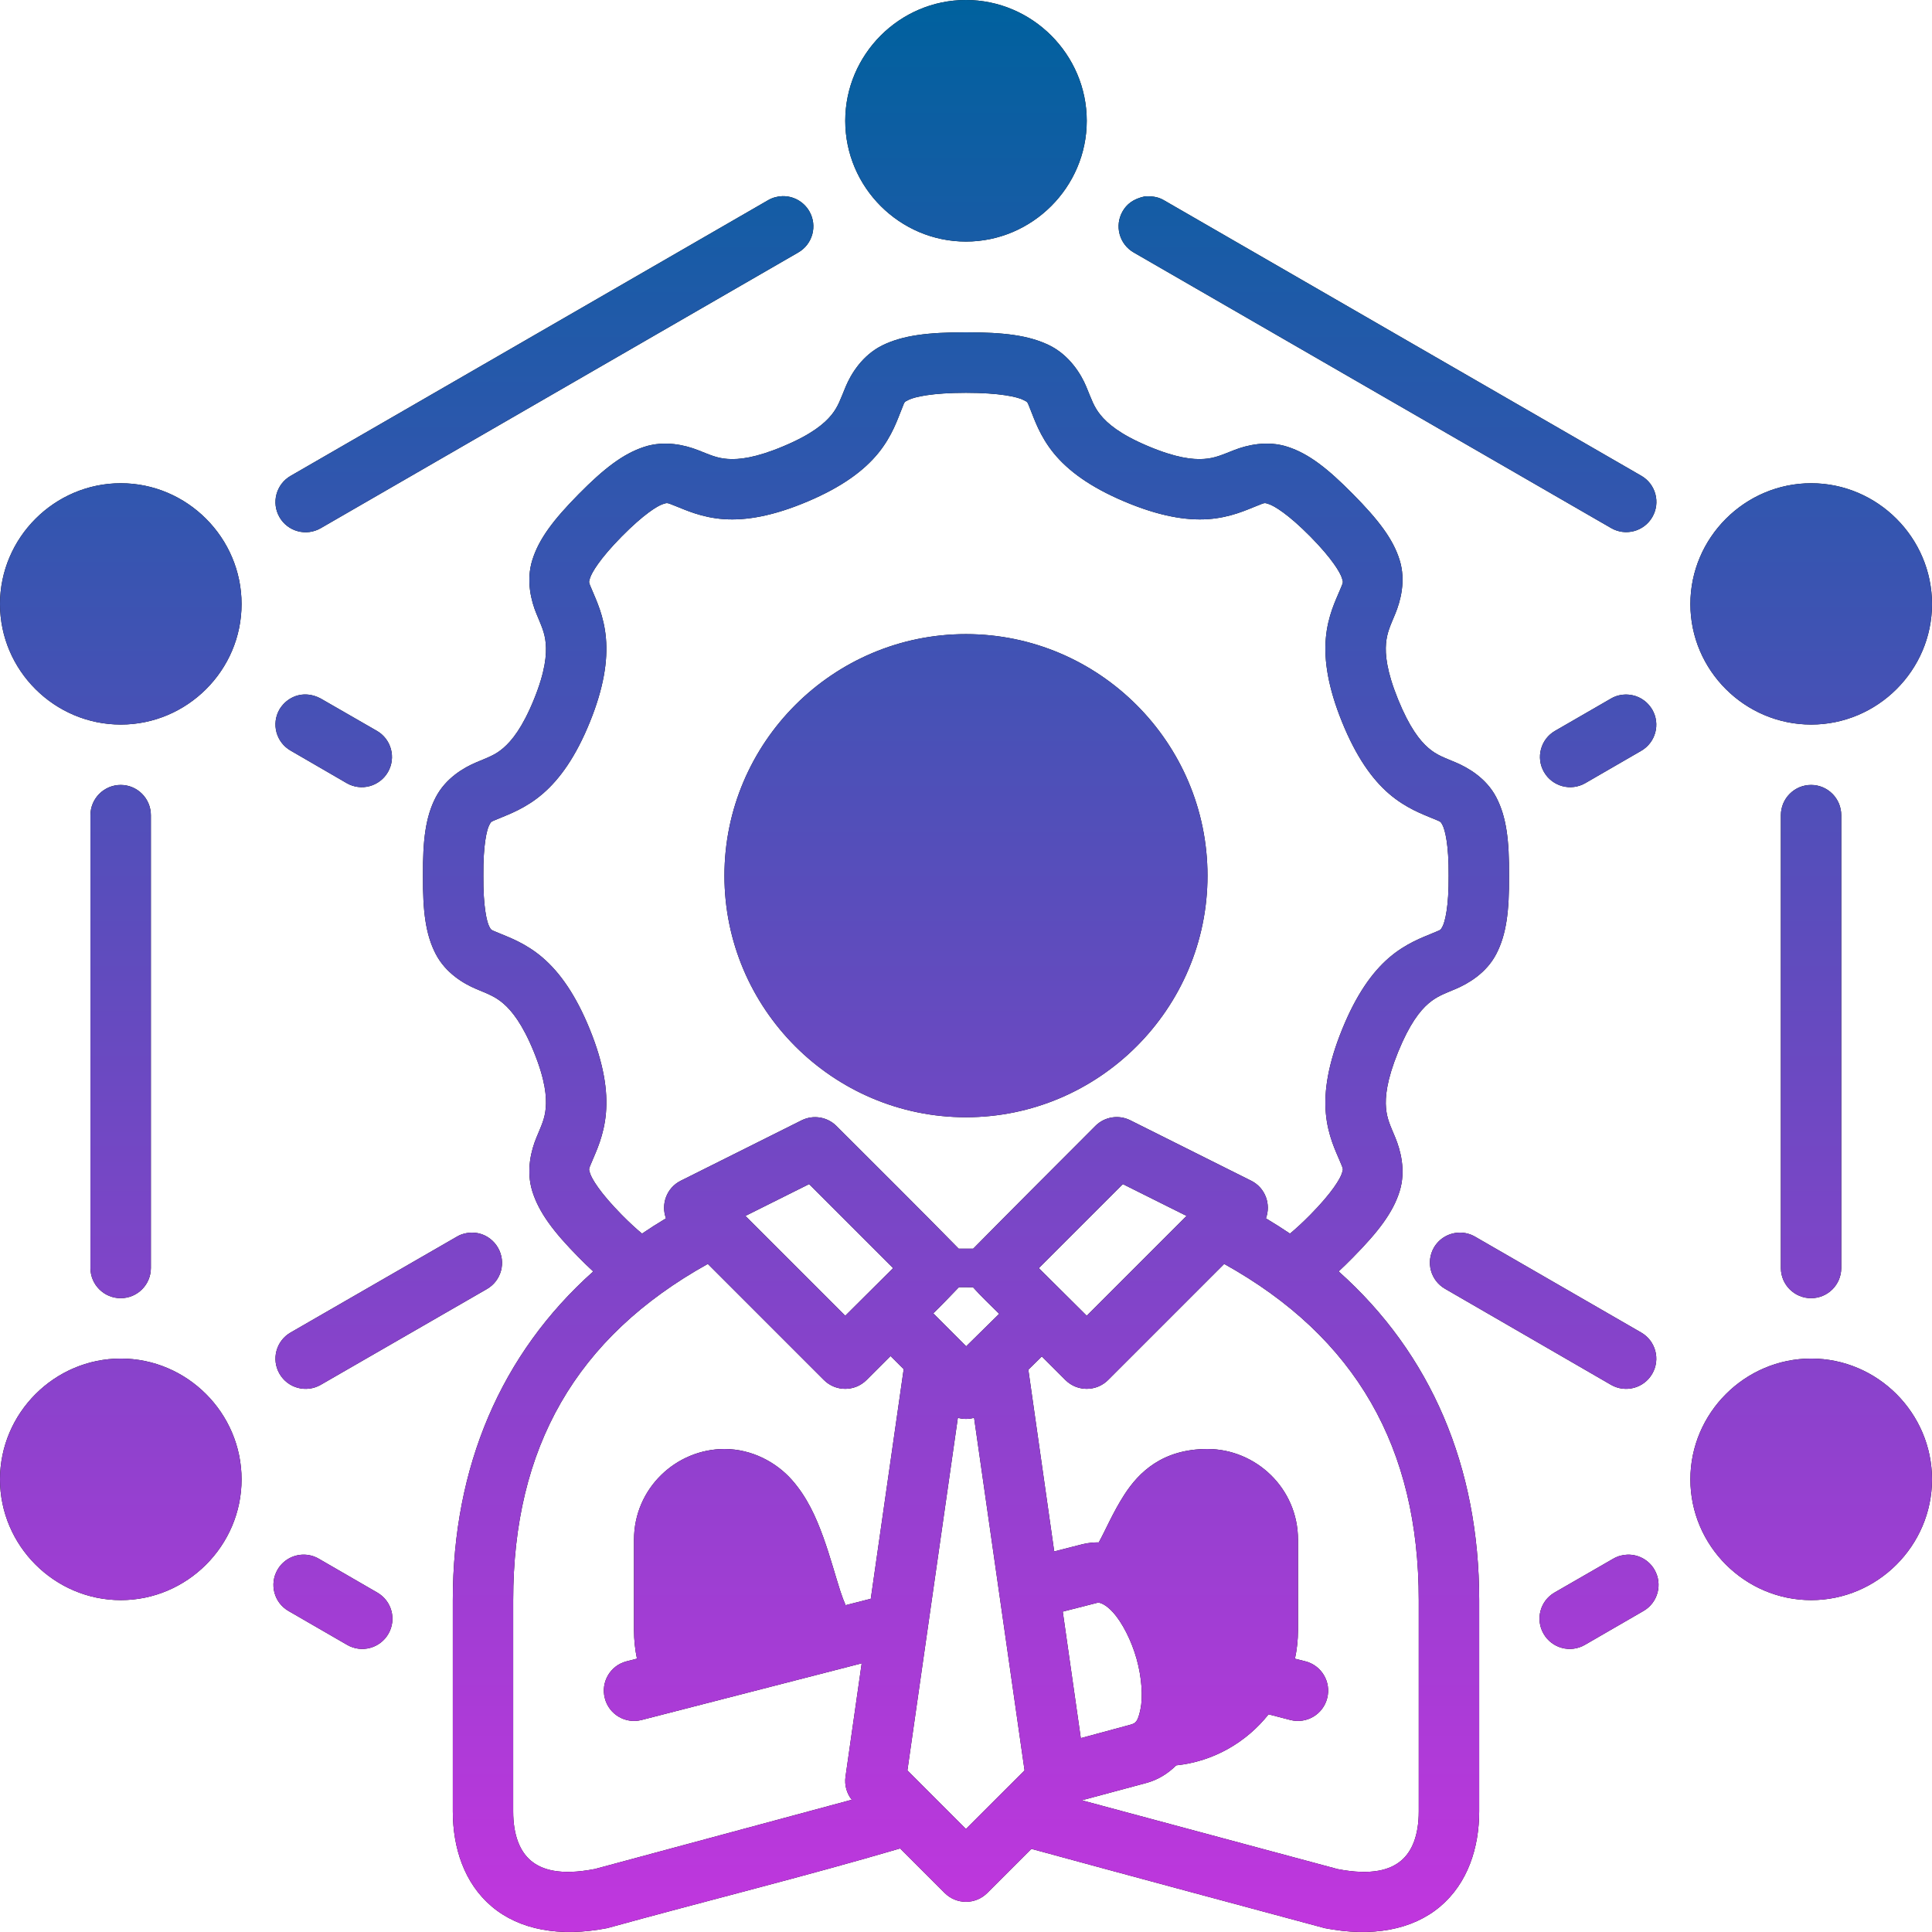 <?xml version="1.0" encoding="UTF-8"?> <svg xmlns="http://www.w3.org/2000/svg" width="64" height="64" viewBox="0 0 64 64" fill="none"><g clip-path="url(#clip0_5054_1117)"><path d="M31.998 0C29.801 0 28 1.805 28 4.002C28 6.199 29.801 8.002 31.998 8.002C34.195 8.002 36 6.199 36 4.002C36 1.805 34.195 0 31.998 0ZM25.92 6.498C25.759 6.502 25.595 6.545 25.445 6.631L9.627 15.764C9.148 16.039 8.982 16.652 9.258 17.131C9.533 17.61 10.144 17.773 10.623 17.498L26.441 8.365C26.921 8.09 27.086 7.479 26.811 7C26.621 6.671 26.275 6.49 25.92 6.498ZM37.93 6.504C37.528 6.59 37.32 6.771 37.188 7C36.912 7.479 37.078 8.09 37.557 8.365L53.369 17.492C53.846 17.769 54.457 17.607 54.734 17.131C55.015 16.65 54.849 16.033 54.365 15.758L38.553 6.631C38.409 6.549 38.239 6.491 37.93 6.504ZM31.998 11.008C30.732 11.008 29.913 11.109 29.24 11.435C28.567 11.762 28.187 12.393 28.014 12.809C27.841 13.224 27.768 13.47 27.541 13.748C27.314 14.026 26.901 14.382 25.969 14.775C25.034 15.171 24.479 15.229 24.109 15.203C23.74 15.178 23.517 15.065 23.113 14.908C22.709 14.751 22.028 14.576 21.334 14.805C20.64 15.034 20.009 15.519 19.17 16.369C18.331 17.22 17.854 17.85 17.635 18.547C17.416 19.244 17.603 19.926 17.768 20.326C17.932 20.726 18.046 20.95 18.078 21.314C18.11 21.68 18.068 22.231 17.688 23.168C17.307 24.105 16.953 24.538 16.676 24.777C16.399 25.017 16.161 25.091 15.768 25.258C15.374 25.425 14.766 25.77 14.432 26.416C14.099 27.059 14.003 27.834 14.012 29C14.012 29.003 14.012 29.005 14.012 29.008C14.012 29.011 14.012 29.012 14.012 29.016C14.003 30.181 14.099 30.955 14.432 31.598C14.766 32.244 15.374 32.591 15.768 32.758C16.161 32.925 16.399 33.005 16.676 33.244C16.953 33.483 17.307 33.916 17.688 34.853C18.068 35.791 18.11 36.342 18.078 36.707C18.046 37.072 17.932 37.288 17.768 37.688C17.603 38.087 17.416 38.77 17.635 39.467C17.854 40.164 18.331 40.802 19.17 41.652C19.339 41.824 19.498 41.977 19.652 42.119C16.591 44.851 15 48.587 15 53.006V60.004C15 61.205 15.375 62.383 16.291 63.156C17.207 63.93 18.546 64.178 20.111 63.873C23.354 62.977 26.643 62.166 29.818 61.232L31.291 62.705C31.682 63.098 32.316 63.098 32.707 62.705L34.166 61.246C37.385 62.125 40.626 62.995 43.887 63.873C45.452 64.178 46.791 63.93 47.707 63.156C48.623 62.383 49 61.205 49 60.004V53.006C49 48.586 47.407 44.85 44.344 42.117C44.496 41.976 44.653 41.822 44.82 41.652C45.66 40.802 46.145 40.164 46.363 39.467C46.582 38.77 46.387 38.087 46.223 37.688C46.058 37.288 45.946 37.072 45.914 36.707C45.882 36.342 45.932 35.791 46.312 34.853C46.693 33.916 47.039 33.483 47.316 33.244C47.594 33.005 47.831 32.925 48.225 32.758C48.618 32.591 49.234 32.244 49.568 31.598C49.902 30.953 49.998 30.179 49.988 29.008C49.998 27.837 49.902 27.061 49.568 26.416C49.234 25.77 48.618 25.425 48.225 25.258C47.831 25.091 47.594 25.017 47.316 24.777C47.039 24.538 46.693 24.105 46.312 23.168C45.932 22.231 45.882 21.68 45.914 21.314C45.946 20.949 46.058 20.726 46.223 20.326C46.387 19.926 46.582 19.244 46.363 18.547C46.145 17.85 45.66 17.22 44.82 16.369C43.981 15.519 43.36 15.034 42.666 14.805C41.972 14.576 41.291 14.751 40.887 14.908C40.483 15.065 40.252 15.178 39.883 15.203C39.514 15.229 38.957 15.171 38.022 14.775C37.09 14.382 36.684 14.026 36.457 13.748C36.23 13.47 36.157 13.224 35.984 12.809C35.812 12.393 35.425 11.762 34.752 11.435C34.079 11.109 33.264 11.008 31.998 11.008ZM31.998 13.012C33.13 13.012 33.695 13.15 33.881 13.24C34.067 13.331 34.02 13.294 34.139 13.58C34.258 13.866 34.437 14.436 34.906 15.012C35.376 15.588 36.105 16.131 37.246 16.613C38.384 17.094 39.283 17.249 40.023 17.197C40.764 17.146 41.307 16.885 41.609 16.768C41.912 16.65 41.868 16.645 42.037 16.701C42.206 16.757 42.665 17.023 43.404 17.771C44.144 18.52 44.399 18.978 44.451 19.145C44.503 19.311 44.502 19.268 44.379 19.566C44.256 19.865 43.984 20.4 43.92 21.139C43.855 21.877 43.995 22.78 44.459 23.922C44.922 25.064 45.448 25.806 46.01 26.291C46.572 26.776 47.141 26.976 47.441 27.104C47.742 27.231 47.715 27.198 47.789 27.34C47.863 27.482 47.997 27.969 47.988 29.008C47.997 30.047 47.863 30.541 47.789 30.684C47.715 30.826 47.742 30.792 47.441 30.92C47.141 31.048 46.572 31.245 46.01 31.73C45.448 32.216 44.922 32.959 44.459 34.102C43.995 35.244 43.855 36.138 43.92 36.877C43.984 37.616 44.256 38.151 44.379 38.449C44.502 38.748 44.503 38.703 44.451 38.869C44.399 39.036 44.144 39.493 43.404 40.242C43.146 40.504 42.922 40.708 42.732 40.865C42.475 40.691 42.209 40.524 41.935 40.359C42.107 39.9 41.923 39.352 41.447 39.113L37.447 37.113C37.062 36.918 36.593 36.991 36.287 37.297C34.938 38.649 33.574 40.01 32.238 41.365H31.758C30.425 40.005 29.057 38.649 27.705 37.297C27.401 36.995 26.936 36.922 26.553 37.113L22.551 39.113C22.074 39.352 21.89 39.901 22.062 40.359C21.79 40.522 21.524 40.691 21.268 40.865C21.078 40.708 20.854 40.504 20.596 40.242C19.857 39.493 19.599 39.036 19.547 38.869C19.495 38.703 19.498 38.748 19.621 38.449C19.744 38.151 20.008 37.616 20.072 36.877C20.137 36.138 20.003 35.244 19.539 34.102C19.076 32.959 18.545 32.216 17.982 31.73C17.42 31.245 16.852 31.048 16.551 30.92C16.25 30.792 16.277 30.826 16.203 30.684C16.13 30.541 16.003 30.047 16.012 29.016C16.012 29.013 16.012 29.01 16.012 29.008C16.012 29.005 16.012 29.002 16.012 29C16.003 27.969 16.13 27.482 16.203 27.34C16.277 27.198 16.25 27.231 16.551 27.104C16.852 26.976 17.42 26.776 17.982 26.291C18.545 25.806 19.076 25.064 19.539 23.922C20.003 22.78 20.137 21.878 20.072 21.139C20.008 20.4 19.744 19.865 19.621 19.566C19.498 19.268 19.495 19.311 19.547 19.145C19.599 18.978 19.857 18.52 20.596 17.771C21.335 17.023 21.784 16.757 21.953 16.701C22.122 16.645 22.086 16.65 22.389 16.768C22.691 16.885 23.236 17.146 23.977 17.197C24.717 17.249 25.614 17.094 26.752 16.613C27.893 16.131 28.622 15.588 29.092 15.012C29.561 14.436 29.74 13.866 29.859 13.58C29.979 13.294 29.925 13.331 30.111 13.24C30.298 13.15 30.866 13.012 31.998 13.012ZM4.002 16.008C1.805 16.008 0 17.812 0 20.01C0 22.207 1.805 24.002 4.002 24.002C6.199 24.002 8.002 22.207 8.002 20.01C8.002 17.812 6.199 16.008 4.002 16.008ZM59.998 16.008C57.801 16.008 55.996 17.812 55.996 20.01C55.996 22.207 57.801 24.002 59.998 24.002C62.195 24.002 64 22.207 64 20.01C64 17.812 62.195 16.008 59.998 16.008ZM31.998 21.006C27.592 21.006 23.998 24.601 23.998 29.008C23.998 33.414 27.592 37.01 31.998 37.01C36.404 37.01 40 33.414 40 29.008C40 24.601 36.404 21.006 31.998 21.006ZM10.211 23.01C9.809 22.969 9.452 23.178 9.258 23.5C8.982 23.979 9.148 24.59 9.627 24.865L11.486 25.943C11.965 26.219 12.576 26.053 12.852 25.574C13.127 25.095 12.962 24.484 12.482 24.209L10.623 23.139C10.484 23.065 10.345 23.023 10.211 23.01ZM53.959 23.012C53.865 23.003 53.772 23.008 53.684 23.023C53.566 23.044 53.458 23.085 53.369 23.139L51.516 24.209C51.036 24.484 50.871 25.095 51.147 25.574C51.422 26.053 52.035 26.219 52.514 25.943L54.365 24.873C54.844 24.598 55.01 23.987 54.734 23.508C54.537 23.182 54.242 23.038 53.959 23.012ZM4.002 26.002C3.447 26 2.994 26.452 2.996 27.008V42.008C2.998 42.56 3.449 43.006 4.002 43.004C4.552 43.002 4.996 42.557 4.998 42.008V27.008C5 26.455 4.554 26.004 4.002 26.002ZM59.998 26.002C59.443 26 58.992 26.452 58.994 27.008V42.008C58.996 42.56 59.446 43.006 59.998 43.004C60.548 43.002 60.992 42.557 60.994 42.008V27.008C60.996 26.455 60.55 26.004 59.998 26.002ZM26.803 39.225L29.586 42.008L28 43.586L24.693 40.279L26.803 39.225ZM37.195 39.225L39.307 40.279L36 43.586L34.412 42.008L37.195 39.225ZM15.631 40.832C15.391 40.834 15.205 40.92 15.133 40.967L9.627 44.141C9.148 44.416 8.982 45.027 9.258 45.506C9.533 45.985 10.144 46.15 10.623 45.875L16.129 42.701C16.608 42.426 16.773 41.815 16.498 41.336C16.366 41.103 16.146 40.932 15.887 40.863C15.797 40.841 15.711 40.832 15.631 40.832ZM48.346 40.832C48.008 40.839 47.682 41.015 47.5 41.328C47.225 41.807 47.39 42.418 47.869 42.693L53.369 45.875C53.848 46.15 54.459 45.985 54.734 45.506C55.01 45.027 54.844 44.416 54.365 44.141L48.865 40.967C48.701 40.872 48.522 40.829 48.346 40.832ZM23.447 41.869L27.291 45.713C27.682 46.105 28.316 46.105 28.707 45.713L29.5 44.92L29.936 45.355L28.846 52.961L28.012 53.174C27.955 53.044 27.895 52.887 27.838 52.711C27.675 52.209 27.505 51.567 27.27 50.916C27.034 50.265 26.738 49.594 26.229 49.02C25.719 48.445 24.913 48 23.998 48C22.404 48 21.002 49.296 21.002 51.006V54.002C21.002 54.324 21.036 54.64 21.1 54.945L20.75 55.035C20.216 55.174 19.897 55.72 20.035 56.254C20.171 56.791 20.716 57.114 21.252 56.977L28.545 55.1L28.008 58.859C27.97 59.132 28.046 59.406 28.215 59.619L19.695 61.916C19.692 61.917 19.692 61.915 19.688 61.916C18.552 62.135 17.941 61.937 17.584 61.635C17.226 61.332 17 60.8 17 60.004V53.006C17 47.966 19.07 44.305 23.447 41.869ZM40.553 41.869C44.929 44.305 46.998 47.966 46.998 53.006V60.004C46.998 60.8 46.775 61.332 46.416 61.635C46.059 61.937 45.448 62.135 44.312 61.916L35.836 59.637C36.545 59.446 37.254 59.256 37.963 59.066C38.36 58.96 38.693 58.749 38.963 58.48C40.198 58.351 41.288 57.717 42.023 56.789L42.746 56.977C43.282 57.114 43.829 56.791 43.965 56.254C44.103 55.72 43.782 55.174 43.248 55.035L42.897 54.947C42.962 54.642 42.998 54.326 42.998 54.002V51.006C42.998 49.296 41.595 48 40 48C38.517 48 37.726 48.764 37.24 49.522C36.859 50.115 36.628 50.682 36.398 51.094C36.232 51.091 36.062 51.108 35.875 51.15L34.922 51.393L34.065 45.373L34.512 44.934L35.291 45.713C35.682 46.105 36.318 46.105 36.709 45.713L40.553 41.869ZM31.766 42.639L32.232 42.641C32.498 42.944 32.809 43.231 33.1 43.522L32.006 44.598L30.916 43.506C31.204 43.229 31.493 42.919 31.766 42.639ZM4.002 45.004C1.805 45.004 0 46.809 0 49.006C0 51.203 1.805 53.006 4.002 53.006C6.199 53.006 8.002 51.203 8.002 49.006C8.002 46.809 6.199 45.004 4.002 45.004ZM59.998 45.004C57.801 45.004 55.996 46.809 55.996 49.006C55.996 51.203 57.801 53.006 59.998 53.006C62.195 53.006 64 51.203 64 49.006C64 46.809 62.195 45.004 59.998 45.004ZM31.73 46.967C31.906 47.016 32.092 47.016 32.268 46.967L33.94 58.647L31.998 60.588L30.059 58.647L31.73 46.967ZM10.035 51.5C9.697 51.508 9.372 51.688 9.191 52.002C8.916 52.481 9.079 53.092 9.559 53.367L11.502 54.49C11.981 54.766 12.592 54.6 12.867 54.121C13.143 53.642 12.977 53.031 12.498 52.756L10.557 51.633C10.392 51.538 10.212 51.496 10.035 51.5ZM53.916 51.5C53.755 51.504 53.593 51.547 53.443 51.633L51.494 52.756C51.018 53.033 50.856 53.644 51.133 54.121C51.408 54.6 52.019 54.766 52.498 54.49L54.44 53.367C54.919 53.092 55.084 52.481 54.809 52.002C54.62 51.672 54.271 51.492 53.916 51.5ZM36.367 53.09C36.446 53.084 36.64 53.153 36.879 53.42C37.173 53.749 37.48 54.339 37.652 54.955C37.825 55.572 37.865 56.221 37.779 56.623C37.694 57.025 37.627 57.084 37.447 57.133L35.803 57.578L35.205 53.387L36.367 53.09Z" fill="black"></path><path d="M31.998 0C29.801 0 28 1.805 28 4.002C28 6.199 29.801 8.002 31.998 8.002C34.195 8.002 36 6.199 36 4.002C36 1.805 34.195 0 31.998 0ZM25.92 6.498C25.759 6.502 25.595 6.545 25.445 6.631L9.627 15.764C9.148 16.039 8.982 16.652 9.258 17.131C9.533 17.61 10.144 17.773 10.623 17.498L26.441 8.365C26.921 8.09 27.086 7.479 26.811 7C26.621 6.671 26.275 6.49 25.92 6.498ZM37.93 6.504C37.528 6.59 37.32 6.771 37.188 7C36.912 7.479 37.078 8.09 37.557 8.365L53.369 17.492C53.846 17.769 54.457 17.607 54.734 17.131C55.015 16.65 54.849 16.033 54.365 15.758L38.553 6.631C38.409 6.549 38.239 6.491 37.93 6.504ZM31.998 11.008C30.732 11.008 29.913 11.109 29.24 11.435C28.567 11.762 28.187 12.393 28.014 12.809C27.841 13.224 27.768 13.47 27.541 13.748C27.314 14.026 26.901 14.382 25.969 14.775C25.034 15.171 24.479 15.229 24.109 15.203C23.74 15.178 23.517 15.065 23.113 14.908C22.709 14.751 22.028 14.576 21.334 14.805C20.64 15.034 20.009 15.519 19.17 16.369C18.331 17.22 17.854 17.85 17.635 18.547C17.416 19.244 17.603 19.926 17.768 20.326C17.932 20.726 18.046 20.95 18.078 21.314C18.11 21.68 18.068 22.231 17.688 23.168C17.307 24.105 16.953 24.538 16.676 24.777C16.399 25.017 16.161 25.091 15.768 25.258C15.374 25.425 14.766 25.77 14.432 26.416C14.099 27.059 14.003 27.834 14.012 29C14.012 29.003 14.012 29.005 14.012 29.008C14.012 29.011 14.012 29.012 14.012 29.016C14.003 30.181 14.099 30.955 14.432 31.598C14.766 32.244 15.374 32.591 15.768 32.758C16.161 32.925 16.399 33.005 16.676 33.244C16.953 33.483 17.307 33.916 17.688 34.853C18.068 35.791 18.11 36.342 18.078 36.707C18.046 37.072 17.932 37.288 17.768 37.688C17.603 38.087 17.416 38.77 17.635 39.467C17.854 40.164 18.331 40.802 19.17 41.652C19.339 41.824 19.498 41.977 19.652 42.119C16.591 44.851 15 48.587 15 53.006V60.004C15 61.205 15.375 62.383 16.291 63.156C17.207 63.93 18.546 64.178 20.111 63.873C23.354 62.977 26.643 62.166 29.818 61.232L31.291 62.705C31.682 63.098 32.316 63.098 32.707 62.705L34.166 61.246C37.385 62.125 40.626 62.995 43.887 63.873C45.452 64.178 46.791 63.93 47.707 63.156C48.623 62.383 49 61.205 49 60.004V53.006C49 48.586 47.407 44.85 44.344 42.117C44.496 41.976 44.653 41.822 44.82 41.652C45.66 40.802 46.145 40.164 46.363 39.467C46.582 38.77 46.387 38.087 46.223 37.688C46.058 37.288 45.946 37.072 45.914 36.707C45.882 36.342 45.932 35.791 46.312 34.853C46.693 33.916 47.039 33.483 47.316 33.244C47.594 33.005 47.831 32.925 48.225 32.758C48.618 32.591 49.234 32.244 49.568 31.598C49.902 30.953 49.998 30.179 49.988 29.008C49.998 27.837 49.902 27.061 49.568 26.416C49.234 25.77 48.618 25.425 48.225 25.258C47.831 25.091 47.594 25.017 47.316 24.777C47.039 24.538 46.693 24.105 46.312 23.168C45.932 22.231 45.882 21.68 45.914 21.314C45.946 20.949 46.058 20.726 46.223 20.326C46.387 19.926 46.582 19.244 46.363 18.547C46.145 17.85 45.66 17.22 44.82 16.369C43.981 15.519 43.36 15.034 42.666 14.805C41.972 14.576 41.291 14.751 40.887 14.908C40.483 15.065 40.252 15.178 39.883 15.203C39.514 15.229 38.957 15.171 38.022 14.775C37.09 14.382 36.684 14.026 36.457 13.748C36.23 13.47 36.157 13.224 35.984 12.809C35.812 12.393 35.425 11.762 34.752 11.435C34.079 11.109 33.264 11.008 31.998 11.008ZM31.998 13.012C33.13 13.012 33.695 13.15 33.881 13.24C34.067 13.331 34.02 13.294 34.139 13.58C34.258 13.866 34.437 14.436 34.906 15.012C35.376 15.588 36.105 16.131 37.246 16.613C38.384 17.094 39.283 17.249 40.023 17.197C40.764 17.146 41.307 16.885 41.609 16.768C41.912 16.65 41.868 16.645 42.037 16.701C42.206 16.757 42.665 17.023 43.404 17.771C44.144 18.52 44.399 18.978 44.451 19.145C44.503 19.311 44.502 19.268 44.379 19.566C44.256 19.865 43.984 20.4 43.92 21.139C43.855 21.877 43.995 22.78 44.459 23.922C44.922 25.064 45.448 25.806 46.01 26.291C46.572 26.776 47.141 26.976 47.441 27.104C47.742 27.231 47.715 27.198 47.789 27.34C47.863 27.482 47.997 27.969 47.988 29.008C47.997 30.047 47.863 30.541 47.789 30.684C47.715 30.826 47.742 30.792 47.441 30.92C47.141 31.048 46.572 31.245 46.01 31.73C45.448 32.216 44.922 32.959 44.459 34.102C43.995 35.244 43.855 36.138 43.92 36.877C43.984 37.616 44.256 38.151 44.379 38.449C44.502 38.748 44.503 38.703 44.451 38.869C44.399 39.036 44.144 39.493 43.404 40.242C43.146 40.504 42.922 40.708 42.732 40.865C42.475 40.691 42.209 40.524 41.935 40.359C42.107 39.9 41.923 39.352 41.447 39.113L37.447 37.113C37.062 36.918 36.593 36.991 36.287 37.297C34.938 38.649 33.574 40.01 32.238 41.365H31.758C30.425 40.005 29.057 38.649 27.705 37.297C27.401 36.995 26.936 36.922 26.553 37.113L22.551 39.113C22.074 39.352 21.89 39.901 22.062 40.359C21.79 40.522 21.524 40.691 21.268 40.865C21.078 40.708 20.854 40.504 20.596 40.242C19.857 39.493 19.599 39.036 19.547 38.869C19.495 38.703 19.498 38.748 19.621 38.449C19.744 38.151 20.008 37.616 20.072 36.877C20.137 36.138 20.003 35.244 19.539 34.102C19.076 32.959 18.545 32.216 17.982 31.73C17.42 31.245 16.852 31.048 16.551 30.92C16.25 30.792 16.277 30.826 16.203 30.684C16.13 30.541 16.003 30.047 16.012 29.016C16.012 29.013 16.012 29.01 16.012 29.008C16.012 29.005 16.012 29.002 16.012 29C16.003 27.969 16.13 27.482 16.203 27.34C16.277 27.198 16.25 27.231 16.551 27.104C16.852 26.976 17.42 26.776 17.982 26.291C18.545 25.806 19.076 25.064 19.539 23.922C20.003 22.78 20.137 21.878 20.072 21.139C20.008 20.4 19.744 19.865 19.621 19.566C19.498 19.268 19.495 19.311 19.547 19.145C19.599 18.978 19.857 18.52 20.596 17.771C21.335 17.023 21.784 16.757 21.953 16.701C22.122 16.645 22.086 16.65 22.389 16.768C22.691 16.885 23.236 17.146 23.977 17.197C24.717 17.249 25.614 17.094 26.752 16.613C27.893 16.131 28.622 15.588 29.092 15.012C29.561 14.436 29.74 13.866 29.859 13.58C29.979 13.294 29.925 13.331 30.111 13.24C30.298 13.15 30.866 13.012 31.998 13.012ZM4.002 16.008C1.805 16.008 0 17.812 0 20.01C0 22.207 1.805 24.002 4.002 24.002C6.199 24.002 8.002 22.207 8.002 20.01C8.002 17.812 6.199 16.008 4.002 16.008ZM59.998 16.008C57.801 16.008 55.996 17.812 55.996 20.01C55.996 22.207 57.801 24.002 59.998 24.002C62.195 24.002 64 22.207 64 20.01C64 17.812 62.195 16.008 59.998 16.008ZM31.998 21.006C27.592 21.006 23.998 24.601 23.998 29.008C23.998 33.414 27.592 37.01 31.998 37.01C36.404 37.01 40 33.414 40 29.008C40 24.601 36.404 21.006 31.998 21.006ZM10.211 23.01C9.809 22.969 9.452 23.178 9.258 23.5C8.982 23.979 9.148 24.59 9.627 24.865L11.486 25.943C11.965 26.219 12.576 26.053 12.852 25.574C13.127 25.095 12.962 24.484 12.482 24.209L10.623 23.139C10.484 23.065 10.345 23.023 10.211 23.01ZM53.959 23.012C53.865 23.003 53.772 23.008 53.684 23.023C53.566 23.044 53.458 23.085 53.369 23.139L51.516 24.209C51.036 24.484 50.871 25.095 51.147 25.574C51.422 26.053 52.035 26.219 52.514 25.943L54.365 24.873C54.844 24.598 55.01 23.987 54.734 23.508C54.537 23.182 54.242 23.038 53.959 23.012ZM4.002 26.002C3.447 26 2.994 26.452 2.996 27.008V42.008C2.998 42.56 3.449 43.006 4.002 43.004C4.552 43.002 4.996 42.557 4.998 42.008V27.008C5 26.455 4.554 26.004 4.002 26.002ZM59.998 26.002C59.443 26 58.992 26.452 58.994 27.008V42.008C58.996 42.56 59.446 43.006 59.998 43.004C60.548 43.002 60.992 42.557 60.994 42.008V27.008C60.996 26.455 60.55 26.004 59.998 26.002ZM26.803 39.225L29.586 42.008L28 43.586L24.693 40.279L26.803 39.225ZM37.195 39.225L39.307 40.279L36 43.586L34.412 42.008L37.195 39.225ZM15.631 40.832C15.391 40.834 15.205 40.92 15.133 40.967L9.627 44.141C9.148 44.416 8.982 45.027 9.258 45.506C9.533 45.985 10.144 46.15 10.623 45.875L16.129 42.701C16.608 42.426 16.773 41.815 16.498 41.336C16.366 41.103 16.146 40.932 15.887 40.863C15.797 40.841 15.711 40.832 15.631 40.832ZM48.346 40.832C48.008 40.839 47.682 41.015 47.5 41.328C47.225 41.807 47.39 42.418 47.869 42.693L53.369 45.875C53.848 46.15 54.459 45.985 54.734 45.506C55.01 45.027 54.844 44.416 54.365 44.141L48.865 40.967C48.701 40.872 48.522 40.829 48.346 40.832ZM23.447 41.869L27.291 45.713C27.682 46.105 28.316 46.105 28.707 45.713L29.5 44.92L29.936 45.355L28.846 52.961L28.012 53.174C27.955 53.044 27.895 52.887 27.838 52.711C27.675 52.209 27.505 51.567 27.27 50.916C27.034 50.265 26.738 49.594 26.229 49.02C25.719 48.445 24.913 48 23.998 48C22.404 48 21.002 49.296 21.002 51.006V54.002C21.002 54.324 21.036 54.64 21.1 54.945L20.75 55.035C20.216 55.174 19.897 55.72 20.035 56.254C20.171 56.791 20.716 57.114 21.252 56.977L28.545 55.1L28.008 58.859C27.97 59.132 28.046 59.406 28.215 59.619L19.695 61.916C19.692 61.917 19.692 61.915 19.688 61.916C18.552 62.135 17.941 61.937 17.584 61.635C17.226 61.332 17 60.8 17 60.004V53.006C17 47.966 19.07 44.305 23.447 41.869ZM40.553 41.869C44.929 44.305 46.998 47.966 46.998 53.006V60.004C46.998 60.8 46.775 61.332 46.416 61.635C46.059 61.937 45.448 62.135 44.312 61.916L35.836 59.637C36.545 59.446 37.254 59.256 37.963 59.066C38.36 58.96 38.693 58.749 38.963 58.48C40.198 58.351 41.288 57.717 42.023 56.789L42.746 56.977C43.282 57.114 43.829 56.791 43.965 56.254C44.103 55.72 43.782 55.174 43.248 55.035L42.897 54.947C42.962 54.642 42.998 54.326 42.998 54.002V51.006C42.998 49.296 41.595 48 40 48C38.517 48 37.726 48.764 37.24 49.522C36.859 50.115 36.628 50.682 36.398 51.094C36.232 51.091 36.062 51.108 35.875 51.15L34.922 51.393L34.065 45.373L34.512 44.934L35.291 45.713C35.682 46.105 36.318 46.105 36.709 45.713L40.553 41.869ZM31.766 42.639L32.232 42.641C32.498 42.944 32.809 43.231 33.1 43.522L32.006 44.598L30.916 43.506C31.204 43.229 31.493 42.919 31.766 42.639ZM4.002 45.004C1.805 45.004 0 46.809 0 49.006C0 51.203 1.805 53.006 4.002 53.006C6.199 53.006 8.002 51.203 8.002 49.006C8.002 46.809 6.199 45.004 4.002 45.004ZM59.998 45.004C57.801 45.004 55.996 46.809 55.996 49.006C55.996 51.203 57.801 53.006 59.998 53.006C62.195 53.006 64 51.203 64 49.006C64 46.809 62.195 45.004 59.998 45.004ZM31.73 46.967C31.906 47.016 32.092 47.016 32.268 46.967L33.94 58.647L31.998 60.588L30.059 58.647L31.73 46.967ZM10.035 51.5C9.697 51.508 9.372 51.688 9.191 52.002C8.916 52.481 9.079 53.092 9.559 53.367L11.502 54.49C11.981 54.766 12.592 54.6 12.867 54.121C13.143 53.642 12.977 53.031 12.498 52.756L10.557 51.633C10.392 51.538 10.212 51.496 10.035 51.5ZM53.916 51.5C53.755 51.504 53.593 51.547 53.443 51.633L51.494 52.756C51.018 53.033 50.856 53.644 51.133 54.121C51.408 54.6 52.019 54.766 52.498 54.49L54.44 53.367C54.919 53.092 55.084 52.481 54.809 52.002C54.62 51.672 54.271 51.492 53.916 51.5ZM36.367 53.09C36.446 53.084 36.64 53.153 36.879 53.42C37.173 53.749 37.48 54.339 37.652 54.955C37.825 55.572 37.865 56.221 37.779 56.623C37.694 57.025 37.627 57.084 37.447 57.133L35.803 57.578L35.205 53.387L36.367 53.09Z" fill="url(#paint0_linear_5054_1117)"></path></g><defs><linearGradient id="paint0_linear_5054_1117" x1="32" y1="0" x2="32" y2="64" gradientUnits="userSpaceOnUse"><stop stop-color="#00619E"></stop><stop offset="1" stop-color="#C136DE"></stop></linearGradient><clipPath id="clip0_5054_1117"><rect width="64" height="64" fill="white"></rect></clipPath></defs></svg> 